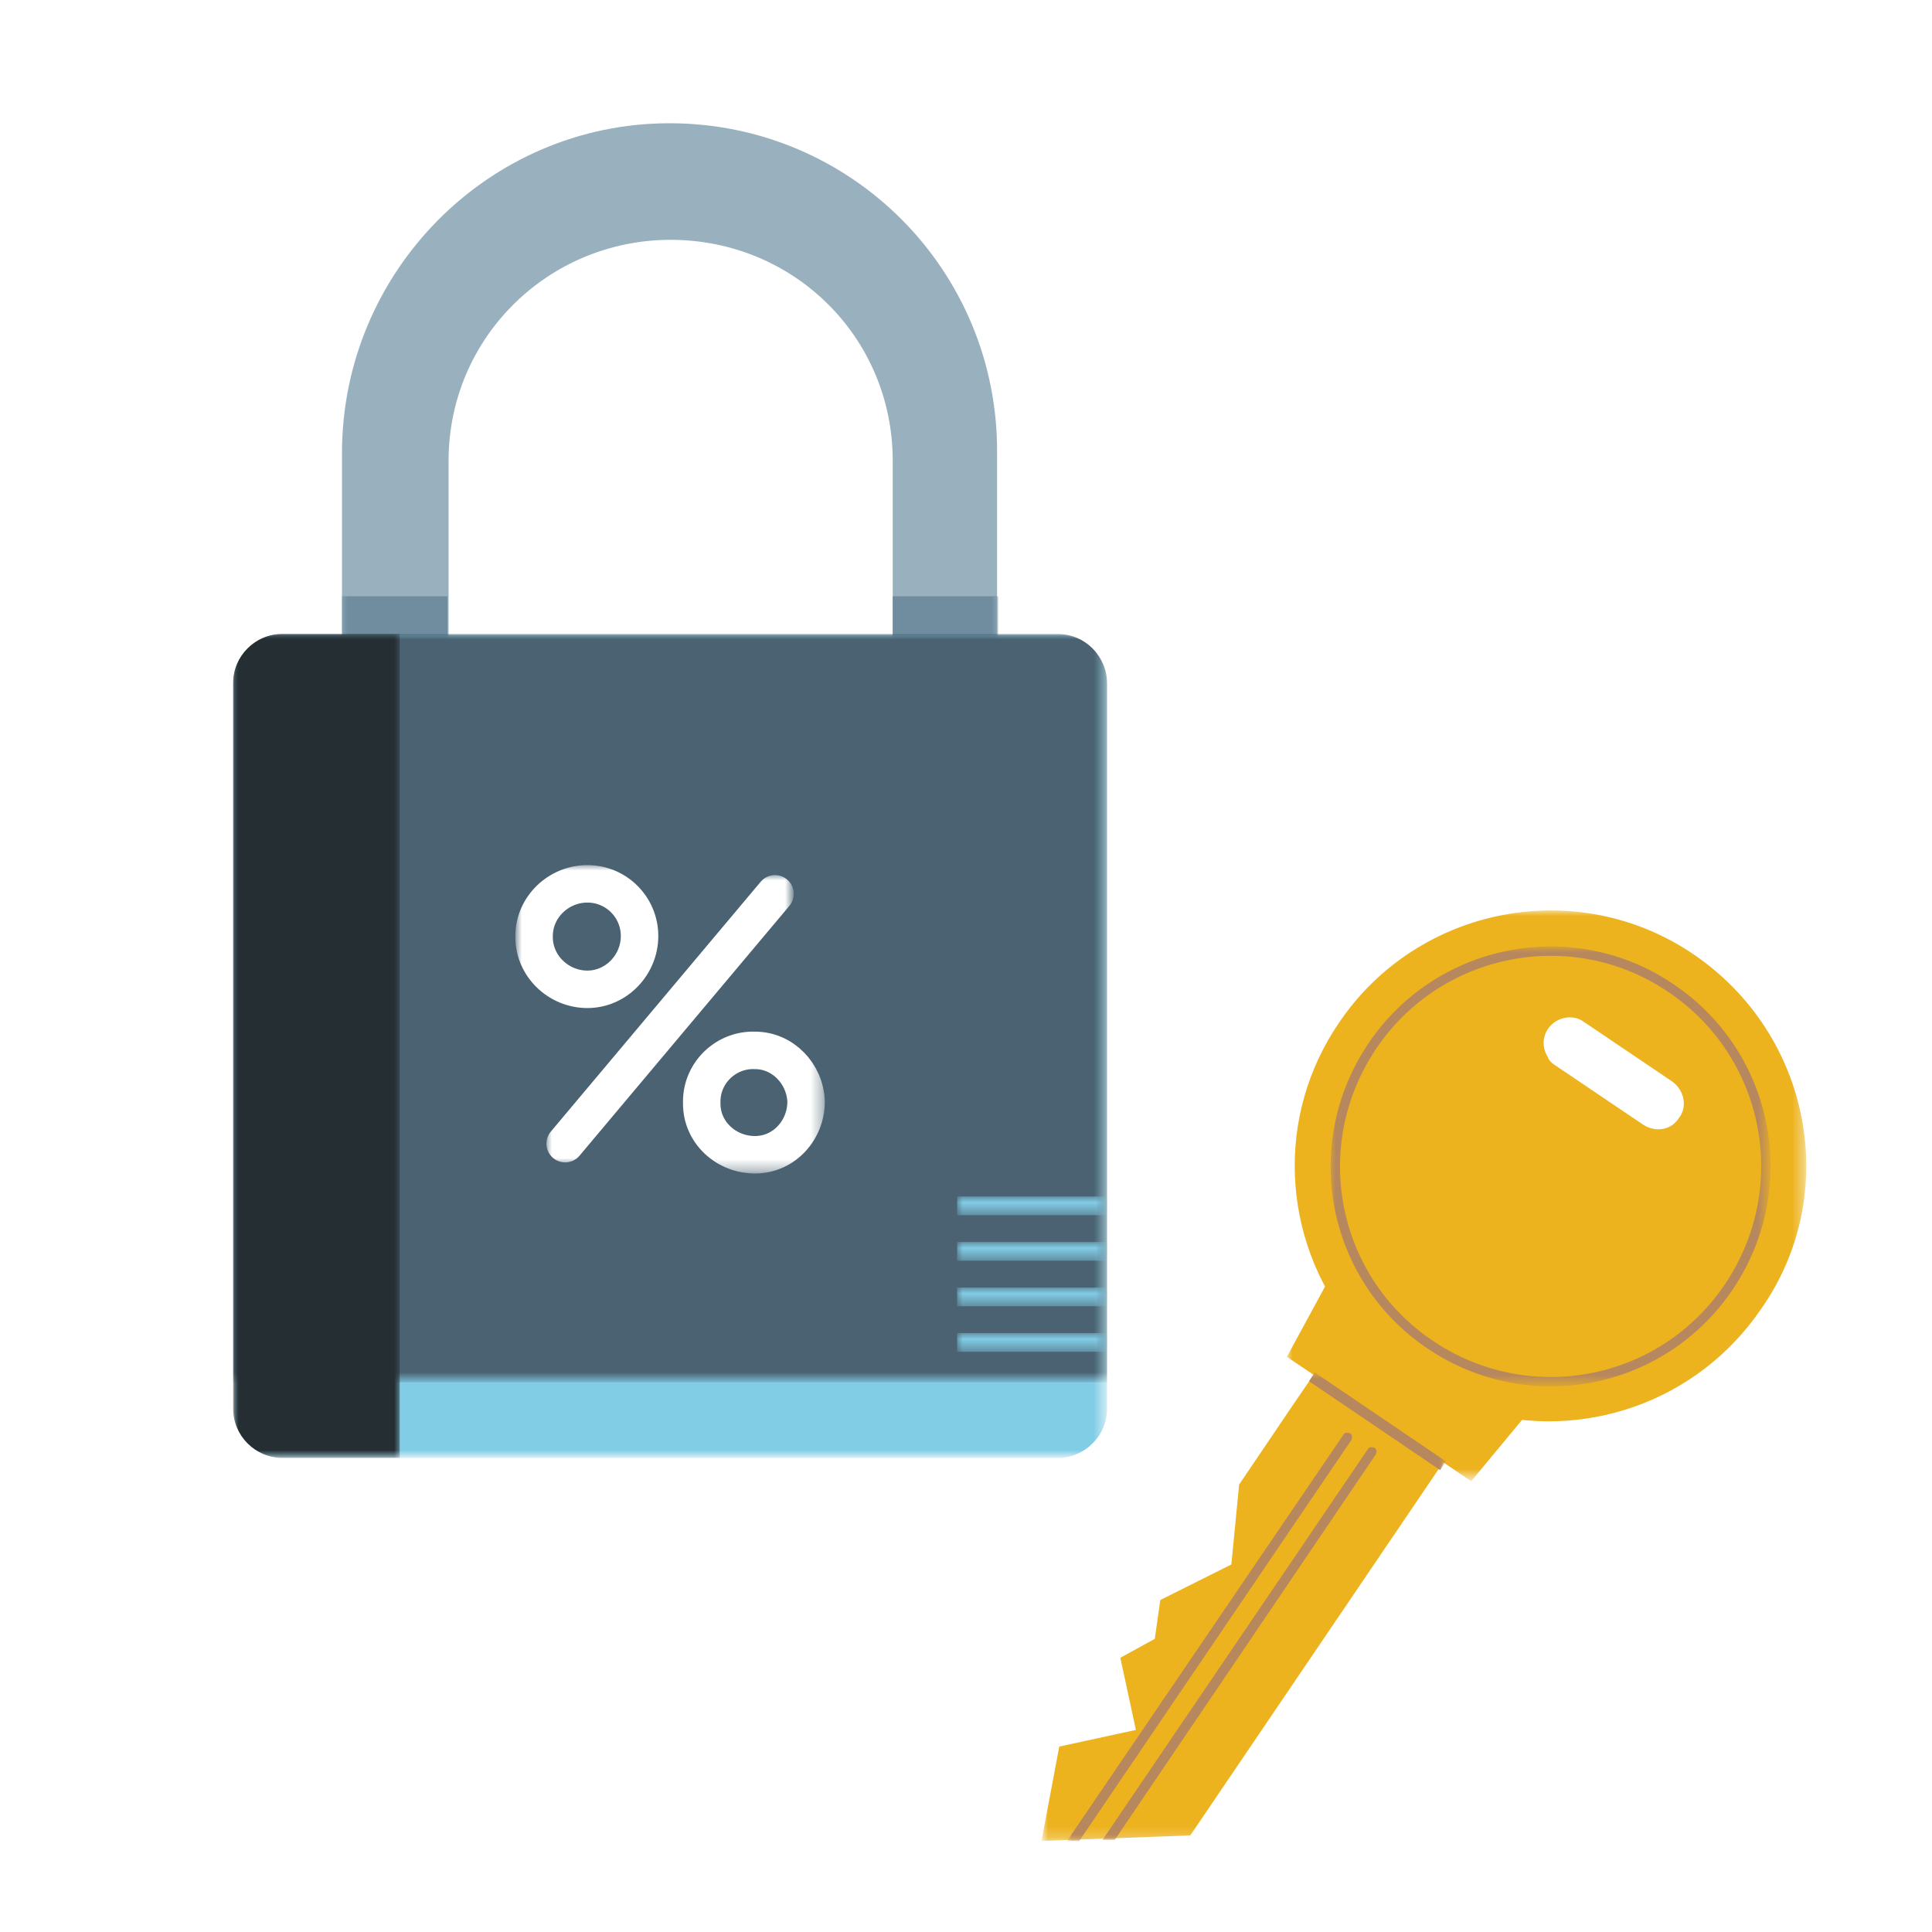 <?xml version="1.0" encoding="utf-8"?>
<!-- Generator: Adobe Illustrator 25.1.0, SVG Export Plug-In . SVG Version: 6.00 Build 0)  -->
<svg version="1.1" id="Layer_1" xmlns="http://www.w3.org/2000/svg" xmlns:xlink="http://www.w3.org/1999/xlink" x="0px" y="0px"
	 viewBox="0 0 174 174" style="enable-background:new 0 0 174 174;" xml:space="preserve">
<style type="text/css">
	.st0{fill-rule:evenodd;clip-rule:evenodd;fill:#99B1BF;}
	.st1{filter:url(#Adobe_OpacityMaskFilter);}
	.st2{fill-rule:evenodd;clip-rule:evenodd;fill:#FFFFFF;}
	.st3{mask:url(#b_1_);fill-rule:evenodd;clip-rule:evenodd;fill:#708DA0;}
	.st4{filter:url(#Adobe_OpacityMaskFilter_1_);}
	.st5{mask:url(#b_2_);fill-rule:evenodd;clip-rule:evenodd;fill:#82CDE6;}
	.st6{filter:url(#Adobe_OpacityMaskFilter_2_);}
	.st7{mask:url(#b_3_);fill-rule:evenodd;clip-rule:evenodd;fill:#4A6271;}
	.st8{filter:url(#Adobe_OpacityMaskFilter_3_);}
	.st9{mask:url(#b_4_);fill-rule:evenodd;clip-rule:evenodd;fill:#252E33;}
	.st10{filter:url(#Adobe_OpacityMaskFilter_4_);}
	.st11{mask:url(#b_5_);fill:none;stroke:#FFFFFF;stroke-width:3.375;stroke-linecap:round;}
	.st12{filter:url(#Adobe_OpacityMaskFilter_5_);}
	.st13{mask:url(#b_6_);fill:none;stroke:#FFFFFF;stroke-width:3.375;}
	.st14{filter:url(#Adobe_OpacityMaskFilter_6_);}
	.st15{mask:url(#b_7_);}
	.st16{fill-rule:evenodd;clip-rule:evenodd;fill:#EDF4F3;}
	.st17{fill:none;stroke:#82CDE6;stroke-width:1.688;}
	.st18{filter:url(#Adobe_OpacityMaskFilter_7_);}
	.st19{mask:url(#b_8_);}
	.st20{filter:url(#Adobe_OpacityMaskFilter_8_);}
	.st21{mask:url(#b_9_);}
	.st22{filter:url(#Adobe_OpacityMaskFilter_9_);}
	.st23{mask:url(#b_10_);}
	.st24{filter:url(#Adobe_OpacityMaskFilter_10_);}
	.st25{mask:url(#b_11_);fill-rule:evenodd;clip-rule:evenodd;fill:#EDB31E;}
	.st26{filter:url(#Adobe_OpacityMaskFilter_11_);}
	.st27{mask:url(#b_12_);fill-rule:evenodd;clip-rule:evenodd;fill:#EDB31E;}
	.st28{filter:url(#Adobe_OpacityMaskFilter_12_);}
	.st29{mask:url(#b_13_);fill-rule:evenodd;clip-rule:evenodd;fill:#B7875D;}
	.st30{filter:url(#Adobe_OpacityMaskFilter_13_);}
	.st31{mask:url(#b_14_);fill:none;stroke:#B7875D;stroke-width:0.844;}
</style>
<g transform="translate(-39 -14)">
	<path class="st0" d="M119.4,91.6h-40V55.5c0-11.1,9-19.9,20-19.9h0c11.1,0,20,8.8,20,19.9L119.4,91.6L119.4,91.6z M99.3,25.1
		L99.3,25.1c-16.3,0-29.5,13.4-29.5,29.7v53.3h59V54.8C128.9,38.4,115.7,25.1,99.3,25.1z"/>
	<defs>
		<filter id="Adobe_OpacityMaskFilter" filterUnits="userSpaceOnUse" x="69.8" y="35.6" width="59" height="37.8">
			<feColorMatrix  type="matrix" values="1 0 0 0 0  0 1 0 0 0  0 0 1 0 0  0 0 0 1 0"/>
		</filter>
	</defs>
	<mask maskUnits="userSpaceOnUse" x="69.8" y="35.6" width="59" height="37.8" id="b_1_">
		<g class="st1">
			<path id="a_1_" class="st2" d="M26.7,179.9h175V12.5h-175V179.9z"/>
		</g>
	</mask>
	<path class="st3" d="M69.8,73.4h9.5v-5.7h-9.5V73.4z M119.4,73.4h9.5v-5.7h-9.5V73.4z M101.8,35.6L101.8,35.6L101.8,35.6z"/>
	<defs>
		<filter id="Adobe_OpacityMaskFilter_1_" filterUnits="userSpaceOnUse" x="60" y="71.1" width="78.7" height="74.1">
			<feColorMatrix  type="matrix" values="1 0 0 0 0  0 1 0 0 0  0 0 1 0 0  0 0 0 1 0"/>
		</filter>
	</defs>
	<mask maskUnits="userSpaceOnUse" x="60" y="71.1" width="78.7" height="74.1" id="b_2_">
		<g class="st4">
			<path id="a_2_" class="st2" d="M26.7,179.9h175V12.5h-175V179.9z"/>
		</g>
	</mask>
	<path class="st5" d="M134.3,145.3H64.5c-2.4,0-4.4-2-4.4-4.4V75.6c0-2.4,2-4.4,4.4-4.4c0,0,0,0,0,0h69.8c2.4,0,4.4,2,4.4,4.4v65.3
		C138.7,143.3,136.7,145.3,134.3,145.3"/>
	<defs>
		<filter id="Adobe_OpacityMaskFilter_2_" filterUnits="userSpaceOnUse" x="60" y="71.1" width="78.7" height="67.3">
			<feColorMatrix  type="matrix" values="1 0 0 0 0  0 1 0 0 0  0 0 1 0 0  0 0 0 1 0"/>
		</filter>
	</defs>
	<mask maskUnits="userSpaceOnUse" x="60" y="71.1" width="78.7" height="67.3" id="b_3_">
		<g class="st6">
			<path id="a_3_" class="st2" d="M26.7,179.9h175V12.5h-175V179.9z"/>
		</g>
	</mask>
	<path class="st7" d="M134.3,71.1H64.4c-2.4,0-4.4,2-4.4,4.4v63h78.7v-63C138.7,73.1,136.7,71.1,134.3,71.1"/>
	<defs>
		<filter id="Adobe_OpacityMaskFilter_3_" filterUnits="userSpaceOnUse" x="60" y="71.1" width="15" height="74.1">
			<feColorMatrix  type="matrix" values="1 0 0 0 0  0 1 0 0 0  0 0 1 0 0  0 0 0 1 0"/>
		</filter>
	</defs>
	<mask maskUnits="userSpaceOnUse" x="60" y="71.1" width="15" height="74.1" id="b_4_">
		<g class="st8">
			<path id="a_4_" class="st2" d="M26.7,179.9h175V12.5h-175V179.9z"/>
		</g>
	</mask>
	<path class="st9" d="M75,71.1H64.4c-2.4,0-4.4,2-4.4,4.4l0,0v65.4c0,2.4,2,4.4,4.4,4.4c0,0,0,0,0,0H75L75,71.1L75,71.1z"/>
	<defs>
		<filter id="Adobe_OpacityMaskFilter_4_" filterUnits="userSpaceOnUse" x="88.2" y="92.8" width="22.3" height="26">
			<feColorMatrix  type="matrix" values="1 0 0 0 0  0 1 0 0 0  0 0 1 0 0  0 0 0 1 0"/>
		</filter>
	</defs>
	<mask maskUnits="userSpaceOnUse" x="88.2" y="92.8" width="22.3" height="26" id="b_5_">
		<g class="st10">
			<path id="a_5_" class="st2" d="M26.7,179.9h175V12.5h-175V179.9z"/>
		</g>
	</mask>
	<path class="st11" d="M108.8,94.5L89.9,117"/>
	<defs>
		<filter id="Adobe_OpacityMaskFilter_5_" filterUnits="userSpaceOnUse" x="85.5" y="91.9" width="27.8" height="27.8">
			<feColorMatrix  type="matrix" values="1 0 0 0 0  0 1 0 0 0  0 0 1 0 0  0 0 0 1 0"/>
		</filter>
	</defs>
	<mask maskUnits="userSpaceOnUse" x="85.5" y="91.9" width="27.8" height="27.8" id="b_6_">
		<g class="st12">
			<path id="a_6_" class="st2" d="M26.7,179.9h175V12.5h-175V179.9z"/>
		</g>
	</mask>
	<path class="st13" d="M96.6,98.3c0,2.6-2.1,4.8-4.7,4.8c-2.6,0-4.8-2.1-4.8-4.7c0,0,0-0.1,0-0.1c0-2.6,2.2-4.7,4.8-4.7
		C94.5,93.6,96.6,95.7,96.6,98.3z M111.6,113.2c0,2.6-2,4.8-4.6,4.8c-2.6,0-4.8-2-4.8-4.6c0-0.1,0-0.1,0-0.2c0-2.6,2.2-4.7,4.8-4.6
		C109.5,108.6,111.5,110.7,111.6,113.2L111.6,113.2z"/>
	<defs>
		<filter id="Adobe_OpacityMaskFilter_6_" filterUnits="userSpaceOnUse" x="125.2" y="134.1" width="13.5" height="1.7">
			<feColorMatrix  type="matrix" values="1 0 0 0 0  0 1 0 0 0  0 0 1 0 0  0 0 0 1 0"/>
		</filter>
	</defs>
	<mask maskUnits="userSpaceOnUse" x="125.2" y="134.1" width="13.5" height="1.7" id="b_7_">
		<g class="st14">
			<path id="a_7_" class="st2" d="M26.7,179.9h175V12.5h-175V179.9z"/>
		</g>
	</mask>
	<g class="st15">
		<path class="st16" d="M125.2,134.9h13.5"/>
		<path class="st17" d="M125.2,134.9h13.5"/>
	</g>
	<defs>
		<filter id="Adobe_OpacityMaskFilter_7_" filterUnits="userSpaceOnUse" x="125.2" y="130" width="13.5" height="1.7">
			<feColorMatrix  type="matrix" values="1 0 0 0 0  0 1 0 0 0  0 0 1 0 0  0 0 0 1 0"/>
		</filter>
	</defs>
	<mask maskUnits="userSpaceOnUse" x="125.2" y="130" width="13.5" height="1.7" id="b_8_">
		<g class="st18">
			<path id="a_8_" class="st2" d="M26.7,179.9h175V12.5h-175V179.9z"/>
		</g>
	</mask>
	<g class="st19">
		<path class="st16" d="M125.2,130.8h13.5"/>
		<path class="st17" d="M125.2,130.8h13.5"/>
	</g>
	<defs>
		<filter id="Adobe_OpacityMaskFilter_8_" filterUnits="userSpaceOnUse" x="125.2" y="125.9" width="13.5" height="1.7">
			<feColorMatrix  type="matrix" values="1 0 0 0 0  0 1 0 0 0  0 0 1 0 0  0 0 0 1 0"/>
		</filter>
	</defs>
	<mask maskUnits="userSpaceOnUse" x="125.2" y="125.9" width="13.5" height="1.7" id="b_9_">
		<g class="st20">
			<path id="a_9_" class="st2" d="M26.7,179.9h175V12.5h-175V179.9z"/>
		</g>
	</mask>
	<g class="st21">
		<path class="st16" d="M125.2,126.7h13.5"/>
		<path class="st17" d="M125.2,126.7h13.5"/>
	</g>
	<defs>
		<filter id="Adobe_OpacityMaskFilter_9_" filterUnits="userSpaceOnUse" x="125.2" y="121.8" width="13.5" height="1.7">
			<feColorMatrix  type="matrix" values="1 0 0 0 0  0 1 0 0 0  0 0 1 0 0  0 0 0 1 0"/>
		</filter>
	</defs>
	<mask maskUnits="userSpaceOnUse" x="125.2" y="121.8" width="13.5" height="1.7" id="b_10_">
		<g class="st22">
			<path id="a_10_" class="st2" d="M26.7,179.9h175V12.5h-175V179.9z"/>
		</g>
	</mask>
	<g class="st23">
		<path class="st16" d="M125.2,122.6h13.5"/>
		<path class="st17" d="M125.2,122.6h13.5"/>
	</g>
	<defs>
		<filter id="Adobe_OpacityMaskFilter_10_" filterUnits="userSpaceOnUse" x="132.9" y="96" width="68.8" height="83.9">
			<feColorMatrix  type="matrix" values="1 0 0 0 0  0 1 0 0 0  0 0 1 0 0  0 0 0 1 0"/>
		</filter>
	</defs>
	<mask maskUnits="userSpaceOnUse" x="132.9" y="96" width="68.8" height="83.9" id="b_11_">
		<g class="st24">
			<path id="a_11_" class="st2" d="M26.7,179.9h175V12.5h-175V179.9z"/>
		</g>
	</mask>
	<path class="st25" d="M190.2,114.7c-0.7,1.1-2.1,1.3-3.2,0.6l-8-5.4c-0.3-0.2-0.5-0.4-0.6-0.7c-0.7-1.1-0.4-2.5,0.7-3.2
		c0.8-0.5,1.8-0.5,2.5,0l8,5.4C190.7,112.2,191,113.7,190.2,114.7C190.2,114.7,190.2,114.7,190.2,114.7L190.2,114.7L190.2,114.7
		C190.2,114.7,190.2,114.7,190.2,114.7z M191.6,100c-10.5-7.2-24.9-4.4-32,6.1c-5.8,8.5-5.1,19.4,0.9,27.1l-3.8,5.5l-1.5,2.2
		l-4.6,6.8l-0.7,7.2l-6.4,3.2l-0.5,3.5l-3.1,1.7l1.4,6.5l-6.9,1.5l-1.6,8.5l13.4-0.5l25.9-38.2c9.3,2.7,19.7-0.7,25.5-9.2
		C204.9,121.5,202.1,107.2,191.6,100L191.6,100z"/>
	<defs>
		<filter id="Adobe_OpacityMaskFilter_11_" filterUnits="userSpaceOnUse" x="154.9" y="126.8" width="23.4" height="20.6">
			<feColorMatrix  type="matrix" values="1 0 0 0 0  0 1 0 0 0  0 0 1 0 0  0 0 0 1 0"/>
		</filter>
	</defs>
	<mask maskUnits="userSpaceOnUse" x="154.9" y="126.8" width="23.4" height="20.6" id="b_12_">
		<g class="st26">
			<path id="a_12_" class="st2" d="M26.7,179.9h175V12.5h-175V179.9z"/>
		</g>
	</mask>
	<path class="st27" d="M154.9,136.2l16.6,11.2l6.8-8.2L160,126.8L154.9,136.2z"/>
	<defs>
		<filter id="Adobe_OpacityMaskFilter_12_" filterUnits="userSpaceOnUse" x="135.1" y="137.7" width="34.1" height="42.1">
			<feColorMatrix  type="matrix" values="1 0 0 0 0  0 1 0 0 0  0 0 1 0 0  0 0 0 1 0"/>
		</filter>
	</defs>
	<mask maskUnits="userSpaceOnUse" x="135.1" y="137.7" width="34.1" height="42.1" id="b_13_">
		<g class="st28">
			<path id="a_13_" class="st2" d="M26.7,179.9h175V12.5h-175V179.9z"/>
		</g>
	</mask>
	<path class="st29" d="M138.3,179.7l1.1,0l23.5-34.7c0.1-0.2,0.1-0.5-0.1-0.6l0,0c-0.2-0.1-0.5-0.1-0.6,0.1c0,0,0,0,0,0L138.3,179.7
		L138.3,179.7z M135.1,179.8l1.1,0l24.5-36.1c0.1-0.2,0.1-0.5-0.1-0.6c0,0,0,0,0,0l0,0c-0.2-0.1-0.5-0.1-0.6,0.1L135.1,179.8
		L135.1,179.8z M156.9,138.4l11.8,8l0.5-0.8l-11.8-8L156.9,138.4z"/>
	<defs>
		<filter id="Adobe_OpacityMaskFilter_13_" filterUnits="userSpaceOnUse" x="158.8" y="99.3" width="39.6" height="39.6">
			<feColorMatrix  type="matrix" values="1 0 0 0 0  0 1 0 0 0  0 0 1 0 0  0 0 0 1 0"/>
		</filter>
	</defs>
	<mask maskUnits="userSpaceOnUse" x="158.8" y="99.3" width="39.6" height="39.6" id="b_14_">
		<g class="st30">
			<path id="a_14_" class="st2" d="M26.7,179.9h175V12.5h-175V179.9z"/>
		</g>
	</mask>
	<path class="st31" d="M162.6,108.2c-6,8.9-3.7,20.9,5.2,26.9c8.9,6,20.9,3.7,26.9-5.2c6-8.9,3.7-20.9-5.2-26.9
		C180.7,97,168.6,99.3,162.6,108.2z"/>
</g>
</svg>
